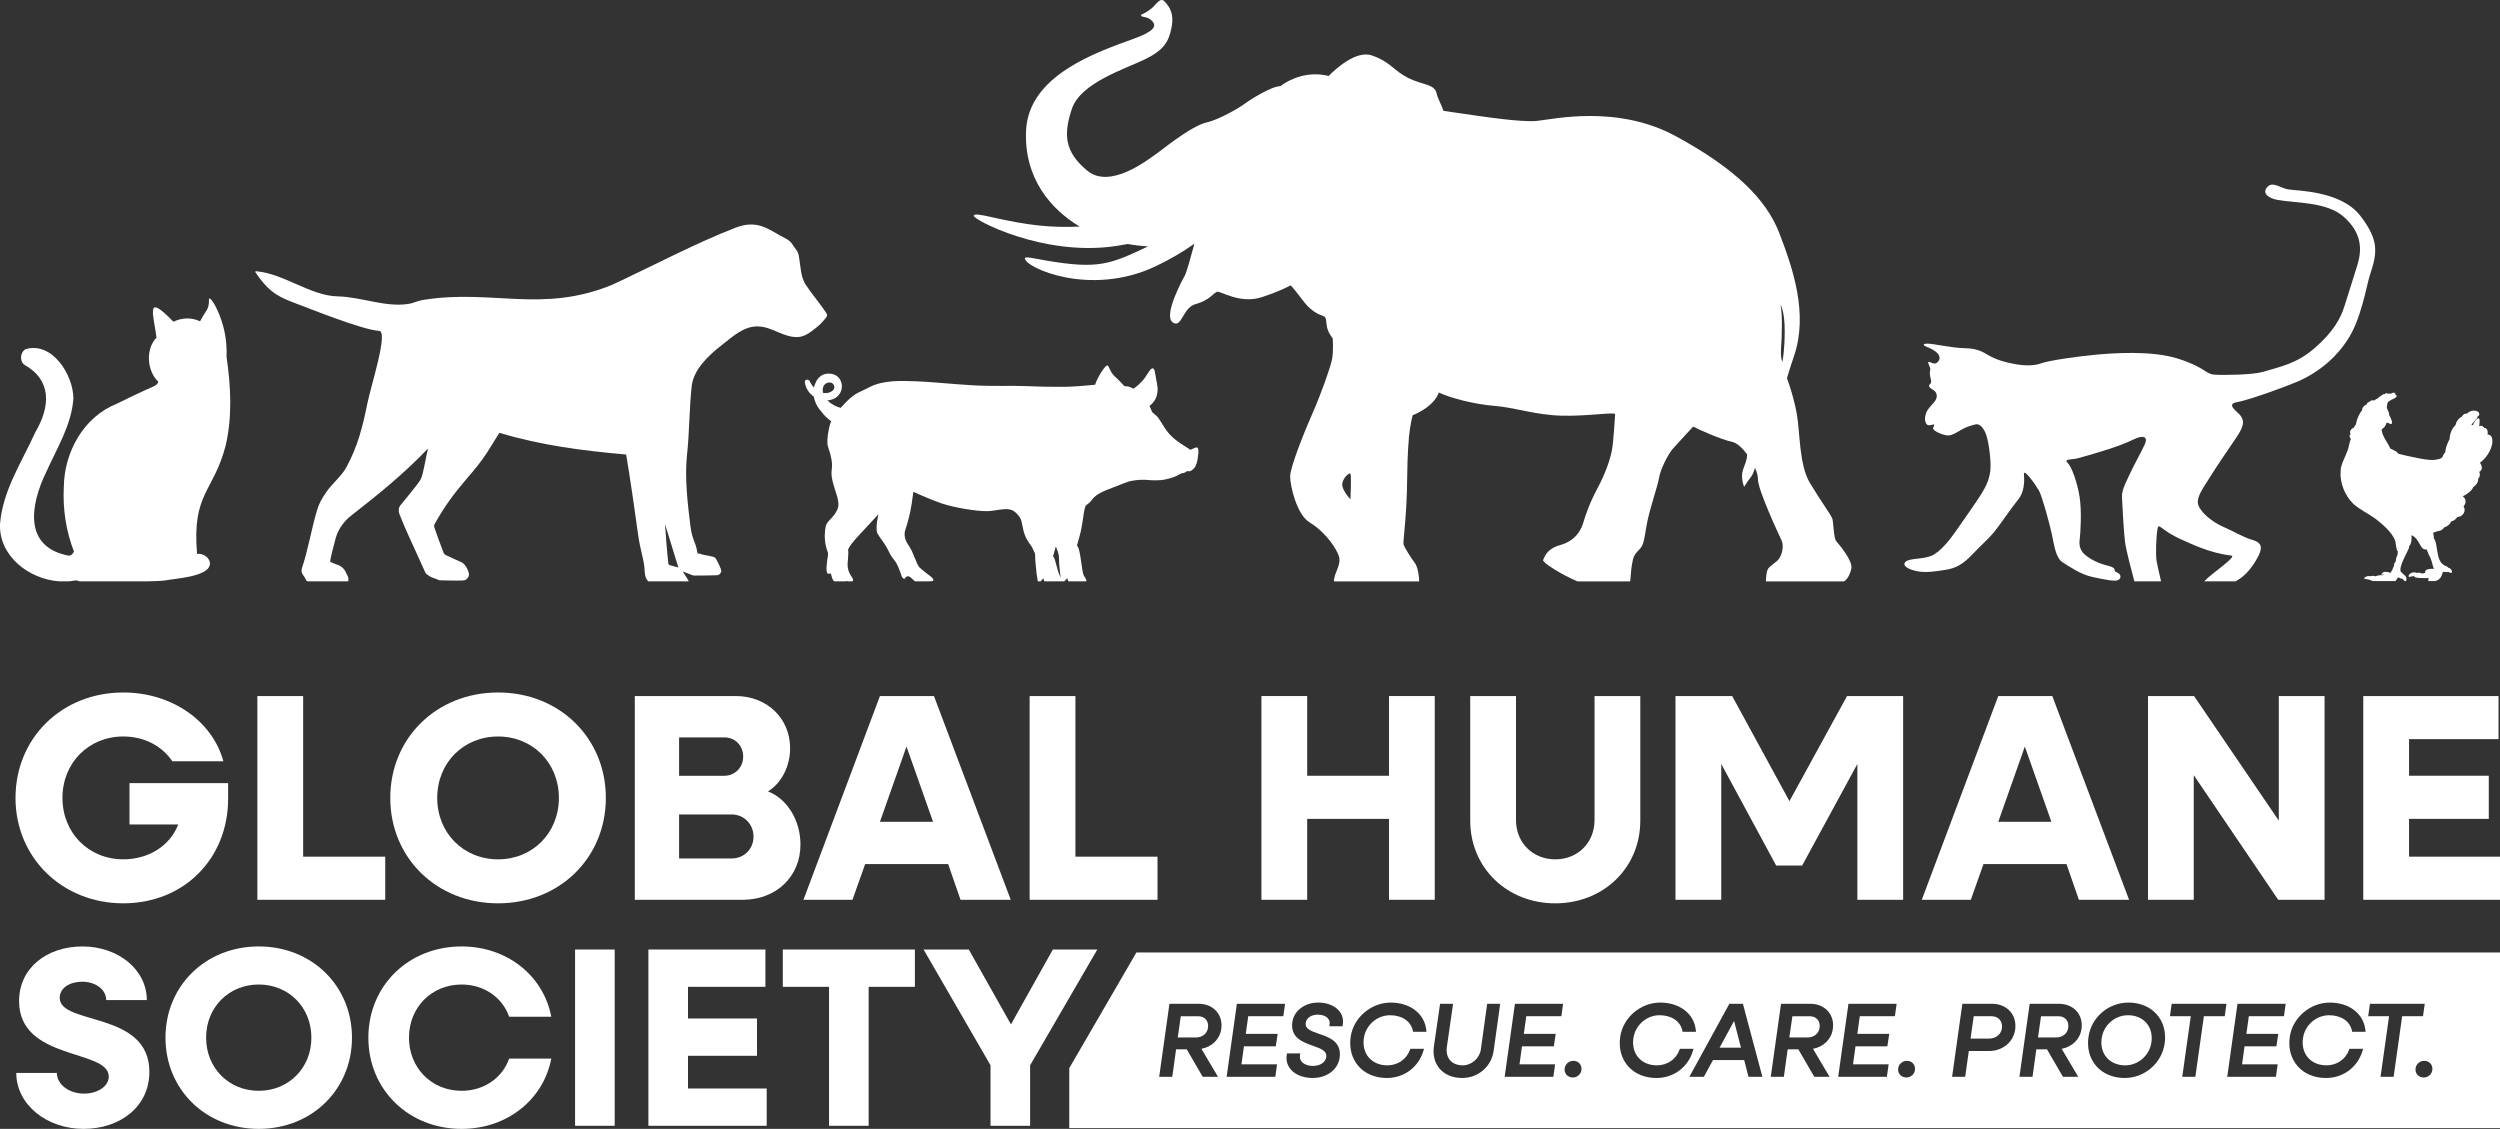 <?xml version="1.0" encoding="UTF-8"?>
<svg id="Layer_2" data-name="Layer 2" xmlns="http://www.w3.org/2000/svg" viewBox="0 0 2814.59 1270.92">
  <rect x="0" y="0" width="2814.59" height="1270.92" fill="#333333" stroke="none"/>
  <defs>
    <style>
      .cls-1 {
        fill: #fff;
      }
    </style>
  </defs>
  <g id="Layer_2-2" data-name="Layer 2">
    <g>
      <path class="cls-1" d="M18.32,1207.92h45.73c0,12.94,13.52,23.3,30.49,23.3,15.24,0,27.9-8.05,27.9-19.27,0-31.06-100.96-17.55-100.96-84.85,0-37.39,31.35-61.55,71.33-61.55s72.49,25.88,72.49,60.4h-45.73c0-11.79-11.79-20.7-27.04-20.7-13.8,0-25.31,6.9-25.31,18.12,0,31.35,100.96,14.38,100.96,83.4,0,38.83-32.51,64.15-74.21,64.15s-75.65-27.62-75.65-63h0Z"/>
      <path class="cls-1" d="M186.31,1168.23c0-58.4,45.16-102.69,104.98-102.69s104.98,44.29,104.98,102.69-45.15,102.69-104.98,102.69-104.98-44.31-104.98-102.69ZM350.56,1168.23c0-34.23-25.6-59.83-59.26-59.83s-59.25,25.6-59.25,59.83,25.6,59.83,59.25,59.83,59.26-25.61,59.26-59.83Z"/>
      <path class="cls-1" d="M414.72,1168.23c0-58.4,45.16-102.69,104.98-102.69,51.2,0,92.04,32.79,100.96,79.1h-47.46c-7.48-21.58-28.19-36.24-53.5-36.24-33.65,0-59.25,25.6-59.25,59.83s25.6,59.83,59.25,59.83c25.31,0,46.02-14.68,53.5-36.24h47.46c-8.92,46.3-49.76,79.1-100.96,79.1-59.82,0-104.98-44.31-104.98-102.69Z"/>
      <path class="cls-1" d="M647.44,1069h44.59v198.46h-44.59v-198.46Z"/>
      <path class="cls-1" d="M729.99,1069h131.74v42h-87.15v35.65h77.66v42h-77.66v36.82h88.59v42h-133.18v-198.46h0Z"/>
      <path class="cls-1" d="M933.36,1111h-52.06v-42h148.71v42h-52.06v156.46h-44.59v-156.46Z"/>
      <path class="cls-1" d="M1115.16,1199.3l-75.36-130.29h50.91l47.46,84.27,47.17-84.27h50.05l-75.64,130.29v68.17h-44.59v-68.17h0Z"/>
    </g>
    <g>
      <g>
        <path class="cls-1" d="M17.46,898.32c0-67.49,52.2-118.69,121.35-118.69,54.86,0,100.4,32.25,112.7,77.46h-57.52c-11.3-16.95-31.25-27.93-55.19-27.93-38.9,0-68.49,29.59-68.49,69.15s29.59,69.15,68.49,69.15c28.92,0,52.86-15.63,61.84-39.23h-54.86v-46.55h111.04v17.62c0,67.16-49.53,117.69-118.02,117.69s-121.35-51.2-121.35-118.68h.01Z"/>
        <path class="cls-1" d="M289.76,783.62h51.53v180.86h92.42v48.54h-143.96v-229.39h.01Z"/>
        <path class="cls-1" d="M439.39,898.32c0-67.49,52.2-118.69,121.35-118.69s121.35,51.2,121.35,118.69-52.2,118.68-121.35,118.68-121.35-51.2-121.35-118.68h0ZM629.22,898.32c0-39.57-29.59-69.15-68.49-69.15s-68.49,29.59-68.49,69.15,29.59,69.15,68.49,69.15,68.49-29.59,68.49-69.15Z"/>
        <path class="cls-1" d="M714.68,783.62h113.7c34.58,0,61.17,24.6,61.17,58.84,0,20.95-10.3,39.57-24.93,48.54,21.61,8.32,36.57,32.58,36.57,59.84,0,36.24-27.59,62.17-64.83,62.17h-121.68v-229.39ZM764.55,830.17v43.22h50.87c11.97,0,21.28-9.31,21.28-21.61s-8.98-21.61-21.28-21.61h-50.87ZM764.55,916.94v49.54h59.18c13.96,0,24.6-10.64,24.6-24.6s-10.64-24.94-24.6-24.94h-59.18Z"/>
        <path class="cls-1" d="M990.65,783.62h60.84l86.44,229.39h-56.52l-13.96-40.23h-93.42l-14.29,40.23h-55.19l86.11-229.39h0ZM1050.49,925.25l-29.92-84.77-29.92,84.77h59.84Z"/>
        <path class="cls-1" d="M1159.22,783.62h51.53v180.86h92.42v48.54h-143.96v-229.39h0Z"/>
      </g>
      <path class="cls-1" d="M1420.16,783.63h51.53v89.75h92.09v-89.75h51.52v229.38h-51.52v-91.09h-92.09v91.09h-51.53v-229.38h0Z"/>
      <path class="cls-1" d="M1655.23,923.91v-140.28h51.53v139.62c0,25.27,18.61,44.23,44.21,44.23s44.22-18.95,44.22-44.23v-139.62h51.52v140.28c0,53.2-41.56,93.1-95.74,93.1s-95.74-39.9-95.74-93.1h0Z"/>
      <path class="cls-1" d="M1886.31,783.63h63.83l64.49,118.34,64.83-118.34h63.16v229.38h-51.52v-152.93l-62.17,114.38h-29.25l-61.83-114.38v152.93h-51.53v-229.38h0Z"/>
      <path class="cls-1" d="M2249.71,783.63h60.84l86.44,229.38h-56.52l-13.96-40.23h-93.42l-14.29,40.23h-55.18l86.1-229.38h-.01ZM2309.55,925.25l-29.92-84.77-29.92,84.77h59.84,0Z"/>
      <path class="cls-1" d="M2418.29,783.63h51.86l95.41,140.28v-140.28h51.52v229.38h-52.19l-95.08-140.3v140.3h-51.53v-229.38h.01Z"/>
      <path class="cls-1" d="M2660.67,783.63h152.26v48.54h-100.73v41.21h89.76v48.54h-89.76v42.55h102.39v48.54h-153.93v-229.38h.01Z"/>
    </g>
    <g>
      <path class="cls-1" d="M2242.22,1144.11h-20.14l-3.57,25.15h20.77c7.71,0,13.56-4.66,14.57-11.59.52-3.8-.39-7.28-2.57-9.77-2.13-2.45-5.35-3.79-9.06-3.79Z"/>
      <path class="cls-1" d="M2037.5,1144.12h-19.57l-3.44,23.9h20.42,0c7.28.01,12.77-4.42,13.66-11,.52-3.63-.32-6.92-2.37-9.28-2.03-2.34-5.12-3.62-8.7-3.62Z"/>
      <polygon class="cls-1" points="1935.98 1179.53 1960.05 1179.53 1960.05 1179.53 1952.29 1149.39 1935.98 1179.53"/>
      <path class="cls-1" d="M2416.5,1151.7c-4.87-5.62-12.24-8.71-20.78-8.71-14.75,0-27.47,11.14-29.58,25.91-1.22,8.44.79,16.18,5.65,21.79,4.87,5.62,12.25,8.71,20.78,8.71,14.76,0,27.47-11.15,29.58-25.92h-.01c1.22-8.43-.78-16.17-5.64-21.78Z"/>
      <path class="cls-1" d="M2317.44,1144.12h-19.57l-3.44,23.9h20.42c7.28,0,12.77-4.43,13.66-11.01h0c.52-3.62-.32-6.91-2.37-9.27-2.03-2.34-5.12-3.62-8.7-3.62Z"/>
      <path class="cls-1" d="M1279.41,1072.34l-75.59,130.21v67.48h1610.77v-197.69h-1535.18ZM1374.92,1158.52c-1.6,11.45-10.39,20.07-22.32,22.27l18.66,31.49h-17.22l-17.95-30.92h-12l-4.29,30.92h-14.74l11.55-82.19h32.81,0c8.29.01,15.45,3.01,20.18,8.48,4.53,5.24,6.43,12.33,5.32,19.95ZM1444.82,1144.11h-39.51l-2.79,19.84h35.93l-2.13,14.02h-35.86l-2.79,20.29h40.07l-1.95,14.03h-54.82l11.55-82.2h54.25l-1.95,14.02ZM1511.72,1153.61l-.3,1.8h-14.8l.33-2.45c.32-2.4-.33-4.62-1.89-6.41-2.35-2.7-6.56-4.24-11.55-4.24-6.08,0-12.65,3.11-13.44,9.07-1.05,6.74,4.96,9.14,14.85,12.51,11.49,3.91,25.78,8.77,23.3,26.88-1.86,13.46-14.34,22.86-30.36,22.86-10.43,0-19.41-3.49-24.64-9.59-3.93-4.57-5.51-10.2-4.58-16.26l.28-1.83h14.99l-.39,2.49c-.39,2.53.29,4.89,1.95,6.83,2.62,3.05,7.3,4.8,12.85,4.8,7.76,0,13.98-4.11,14.79-9.77,1.02-6.9-5.1-9.43-15.16-13-11.37-4.02-25.52-9.04-22.99-26.73,1.86-12.66,14.06-21.84,29.01-21.84h0c9.99,0,18.58,3.37,23.55,9.25,3.73,4.4,5.18,9.81,4.2,15.63ZM1541.12,1190.68c4.87,5.62,12.25,8.71,20.78,8.71,11.66,0,21.39-6.6,25.41-17.23l.53-1.39h15.37l-.87,2.8c-5.68,18.27-21.77,30.07-41,30.07-13.1,0-24.47-4.78-32-13.45-7.4-8.52-10.5-20.12-8.73-32.68,3.06-22.11,23.27-38.78,45.03-38.78s37.86,12.24,40.07,30.46l.29,2.42h-15.11l-.38-1.69c-2.31-10.29-12.29-16.94-25.44-16.94h-.01c-14.77,0-27.49,11.14-29.58,25.91-1.22,8.44.78,16.18,5.64,21.79ZM1681.62,1182.88c-2.38,17.82-17.33,30.76-35.55,30.76-10.44,0-19.38-3.67-25.16-10.32-5.71-6.58-7.97-15.41-6.54-25.55l6.93-47.67h14.63l-7.01,48.62c-.84,6.11.43,11.31,3.66,15.01,3.23,3.71,8.17,5.67,14.28,5.67,9.84,0,18.96-7.98,20.33-17.79h-.01l7.15-51.52h14.63l-7.34,52.79ZM1757.84,1144.11h-39.5l-2.78,19.84h35.92l-2.12,14.02h-35.87l-2.79,20.29h40.07l-1.96,14.03h-54.8l11.55-82.2h54.24l-1.96,14.02ZM1780.42,1204.75c-.59,4.67-4.8,8.32-9.59,8.32-2.95,0-5.53-1.1-7.27-3.11-1.69-1.95-2.39-4.57-1.98-7.37v-.02c.73-4.71,4.9-8.26,9.69-8.26h.01c2.84,0,5.34,1.05,7.03,2.96,1.71,1.94,2.46,4.59,2.11,7.48ZM1864.8,1213.64c-13.11,0-24.48-4.78-32.01-13.45-7.4-8.52-10.5-20.13-8.73-32.69,3.06-22.1,23.26-38.77,45.02-38.77s37.86,12.24,40.07,30.46l.29,2.42h-15.11l-.38-1.69c-2.31-10.29-12.29-16.94-25.44-16.94-14.77,0-27.49,11.14-29.58,25.91-1.22,8.44.78,16.17,5.64,21.79,4.87,5.62,12.25,8.71,20.78,8.71,11.66,0,21.39-6.6,25.41-17.23l.53-1.39h15.38s-.87,2.8-.87,2.8c-5.68,18.27-21.77,30.07-41,30.07ZM1968.5,1212.28l-4.85-18.85h-35.08l-10.28,18.85h-16.32l45.02-82.19h0s15.24,0,15.24,0l21.92,82.19h-15.66ZM2063.46,1158.52c-1.6,11.45-10.39,20.07-22.32,22.27l18.66,31.49h-17.22l-17.95-30.92h-12l-4.29,30.92h-14.74l11.55-82.19h32.81,0c8.29.01,15.45,3.01,20.18,8.48,4.53,5.24,6.43,12.33,5.32,19.95ZM2133.35,1144.11h-39.51l-2.78,19.84h35.92l-2.12,14.02h-35.86l-2.8,20.29h40.08l-1.96,14.03h-54.81l11.55-82.2h54.25l-1.96,14.02ZM2155.92,1204.75c-.59,4.67-4.8,8.32-9.59,8.32-2.95,0-5.53-1.1-7.27-3.11-1.69-1.95-2.39-4.57-1.98-7.37v-.02c.73-4.71,4.9-8.26,9.69-8.26h.01c2.84,0,5.34,1.05,7.03,2.96,1.71,1.94,2.46,4.59,2.11,7.48ZM2268.73,1159.29c-2.11,14.13-14.22,23.98-29.45,23.98h-22.73l-4.07,29.01h-14.74l11.55-82.19h33.38c8.4,0,15.69,3.06,20.52,8.62,4.68,5.4,6.65,12.7,5.54,20.58ZM2343.41,1158.52c-1.6,11.45-10.39,20.07-22.32,22.27l18.66,31.49h-17.22l-17.95-30.92h-12l-4.29,30.92h-14.74l11.55-82.19h32.81c8.29.01,15.45,3.01,20.18,8.48,4.53,5.24,6.43,12.33,5.32,19.95ZM2437.03,1174.89c-3.19,22.09-22.55,38.75-45.03,38.75-13.1,0-24.47-4.78-32-13.45-7.4-8.52-10.5-20.13-8.73-32.69,3.07-22.1,22.42-38.77,45.02-38.77h0c13.13,0,24.54,4.83,32.1,13.57,7.39,8.54,10.46,20.11,8.64,32.59ZM2504.69,1144.11h-23.48l-9.6,68.18h-14.74l9.59-68.18h-23.47l1.96-14.02h61.69l-1.95,14.02ZM2571.34,1144.11h-39.51l-2.78,19.84h35.92l-2.12,14.02h-35.86l-2.8,20.29h40.08l-1.95,14.03h-54.82l11.55-82.2h54.25l-1.96,14.02ZM2592.77,1168.89c-1.22,8.44.78,16.17,5.64,21.79,4.87,5.62,12.25,8.71,20.78,8.71,11.66,0,21.4-6.6,25.41-17.23l.53-1.39h15.37l-.87,2.8c-5.67,18.27-21.77,30.07-41,30.07-13.1,0-24.47-4.78-32-13.45-7.4-8.52-10.5-20.13-8.73-32.69,3.06-22.1,23.26-38.77,45.02-38.77s37.86,12.24,40.07,30.46l.29,2.42h-15.11l-.38-1.69c-2.31-10.29-12.29-16.94-25.44-16.94h0c-14.77,0-27.49,11.14-29.58,25.91ZM2694.84,1212.29h-14.75l9.6-68.18h-23.48l1.96-14.02h61.7l-1.96,14.02h-23.48l-9.59,68.18ZM2738.4,1204.76c-.59,4.67-4.8,8.32-9.59,8.32-2.95,0-5.53-1.1-7.27-3.11-1.69-1.95-2.39-4.57-1.98-7.37v-.03c.73-4.71,4.9-8.26,9.69-8.26,2.84,0,5.34,1.05,7.03,2.96h.01c1.71,1.95,2.46,4.6,2.11,7.49Z"/>
      <path class="cls-1" d="M1348.96,1144.12h-19.57l-3.44,23.9h20.42,0c7.28.01,12.77-4.42,13.66-11,.52-3.63-.32-6.92-2.37-9.28-2.03-2.34-5.12-3.62-8.7-3.62Z"/>
    </g>
    <g>
      <path class="cls-1" d="M1592.82,633.7c-4.09-5.32-11.87-17.6-12.68-20.87-.82-3.28,3.78-32.23,4.09-73.66.04-5.21.31-28.86,2.05-47.46,1.26-13.5,4.09-24.15,4.09-24.15,26.19-11.04,29.46-25.68,29.46-25.68,12.69,6.14,40.52,13.41,62.62,15.05,22.09,1.64,45.83,10.23,75.29,11.05,29.46.81,60.97-4.5,60.65-1.64-.32,2.87-1.73,31.1-3.77,41.34-2.05,10.23-7.37,25.78-16.37,42.56s-13.09,29.46-15.96,38.87c-2.87,9.41-9.82,20.05-25.78,24.55-15.96,4.5-17.6,13.91-19.23,16.78-1.48,2.6,21.78,17.14,38.69,24.08h59.31c.83-5.7.93-13.1,1.86-17.94,1.64-8.59,1.63-11.05,7.77-17.18,6.14-6.14,5.73-10.64,9-28.65,3.27-18,12.28-42.96,13.91-52.79,1.64-9.82,10.02-26.39,15.34-32.53,5.32-6.14,23.12-25.17,23.12-25.17,4.1,2.45,31.51,14.73,43.79,17.18,5.31,1.07,11.54,6.88,16.87,14.06.1,6.13-2.38,10.94-4.58,17.3-3.07,8.9,1.21,19.29,1.21,19.29,0,0,3.99-6.45,7.67-11.05,1.95-2.44,3.56-6.69,4.59-10.38,2.15,4.84,3.41,9.33,3.29,12.52-.41,11.47,23.33,62.21,26.6,69.16,3.27,6.96,0,17.18-3.28,21.28-3.27,4.09-10.23,7.37-12.27,11.46-1.78,3.57-2.01,11.45-2.04,13.44h87.9c3.08-1.64,6.36-6.3,8.26-14.26,2.05-8.6-13.5-27.01-16.78-30.7-3.27-3.68-3.27-21.27-4.5-25.37-1.23-4.09-13.09-20.05-25.37-40.51-12.27-20.46-11.04-57.29-14.73-77.75-3.68-20.46-11.05-40.1-11.05-40.1,0,0,2.69-9.81,7.78-24.55,16.69-48.32-1.63-100.26-16.37-138.72-14.73-38.46-50.33-73.25-116.62-109.26-66.3-36.01-138.73-18.83-156.32-17.19-17.6,1.64-56.06-4.09-92.08-9.4-4.36-.65-8.75-1.3-13.13-1.96-2.61-7.91-6.3-13.24-7.81-19.8-2.45-10.64-15.55-9-31.92-17.19-16.37-8.18-19.64-18-40.92-25.36-17.87-6.19-41.49,15.88-48.62,23.13-4.6-1.15-9.62-1.85-15.17-1.85-22.99,0-39.13,13.31-39.13,13.31-10.08,0-34.28,15.33-40.74,20.17-6.45,4.84-28.76,17.56-41.94,20.57-18.94,4.33-52.43,32.67-59.29,37.11-6.86,4.44-49.61,38.72-75.42,17.35-25.81-21.39-27.03-40.74-17.35-69.78,9.68-29.04,59.69-44.77,81.47-55.26,21.78-10.49,27.43-19.76,30.66-35.9,3.22-16.13-2.42-23.79-7.66-29.44-5.25-5.64-9.28,3.23-15.33,8.07-6.05,4.84-11.3,6.66-11.3,6.66-.2,4.23,5.89.28,12.51,7.19,6.05,6.32.26,12.24-20.57,19.83-41.54,15.13-118.58,40.94-121.4,103.46-2.45,54.2,28.44,88.98,60.36,108.06-32.64,1.5-57.89-1.28-99.01-10.59-13.07-2.97-19.85-4.07-20.26-1.57-.7,4.25,77.68,45.91,158.61,34.25,5.12-.74,10-1.57,14.71-2.46,7.92,1.42,15.69,2.3,22.94,2.66-42.81,20.39-56.28,25.92-114.68,15.96-13.21-2.25-24.1-5.03-24.03-2.49.27,10.44,73.62,43.94,147.47,8.84,16.7-7.94,31.07-16.59,43.4-25.29-3.79,14.23-8.89,32.61-10.82,35.99-3.23,5.65-24.2,44.77-13.72,52.43,10.49,7.66,10.89-16.53,26.22-20.57,15.33-4.04,19.77-12.51,23.8-13.72,4.03-1.21,25.81,14.12,50.42,6.05,17.36-5.69,27.67-10.77,32.25-13.28,2.37,1.55,8.61,10.1,15.6,19.04,7.36,9.41,15.55,13.5,20.46,15.13,4.91,1.64,3.68,4.5,4.91,11.88,1.23,7.36,6.55,13.49,6.55,13.49,0,0,1.23,14.33-.81,24.14-2.04,9.82-12.69,39.7-22.51,61.8-7.51,16.9-24.55,58.92-24.55,69.56s7.37,42.97,21.83,51.76c19.5,11.85,30.72,30.9,33,37.86,3.36,10.28-6.16,20.15-5.4,28.58h95.77c.25-5.26-1.58-16.55-4.85-20.8l-.03-.03ZM2009.29,372.51c0,22.72-2.59,34.99-2.59,34.99,0,0-2.39-3.99-1.48-16.27.92-12.27,1.71-37.74-.64-48.18,0,0,4.71,6.75,4.71,29.46ZM1520.39,562.09s-6.96-6.96-9-14.32c-2.04-7.37,7.77-16.78,9-14.33,1.23,2.46,0,28.65,0,28.65Z"/>
      <path class="cls-1" d="M2428.06,632.06c-1.3-7.28-.66-26.49.81-35.77,1.47-9.28,2.52.32,27.34,11.21,8.36,3.66,31.49,15.36,55.85,17.96,7.22.77-21.82,19.85-29.57,28.15-.29.31-.53.6-.8.9h35.29c1.93-1.17,3.82-2.35,5.54-3.56,9.36-6.59,16.69-17.93,20.73-26.42,4.03-8.49,2.61-13.9-7.48-16.71-10.09-2.8-20.76-9.54-31.96-14.32-12.86-5.49-26.34-16.52-28.94-25.19-2.61-8.67,5.68-18.91,14.04-32.46,8.37-13.56,19.43-29.29,28.69-43.02,9.25-13.73,8.99-18.82,5.15-24.51-3.18-4.71-17.9-13.29-3.96-15.64,13.95-2.35,62.52-20.2,73-25.39,32.76-16.23,46.58-38.08,50.47-43.7,15.95-22.98,22.08-62.29,25.72-73.43,8.15-24.94,11.29-38.7-10.68-67.25-21.97-28.54-72.37-28.02-81.45-29.72-9.08-1.7-17.3-9.49-23.41-2.46-6.11,7.02,1.83,12.45,11.3,14.25,20.46,3.89,56.1,1.79,75.63,19.68,19.53,17.89,20.05,35.8,14.74,53.43-5.32,17.63-9.92,31.19-14.49,46.12-4.57,14.93-13.31,29.94-33.58,47.56s-37.63,20.69-58.48,26.94c-10.96,3.29-44.47,3.83-54.65,3.07-10.18-.75-10.17-8.23-40.69-17.96-30.52-9.74-75.57-6.07-93.48-4.4-17.91,1.66-52.01,6.3-60.84,9.66-8.83,3.36-21.99,2.93-37.93-1-8.81-2.17-13.3-3.97-19.36-7.05-6.07-3.07-11.95-8.82-28.5-9.03-14.62-.19-35.91-5.28-42.32-5.13-6.41.16-4.53,2.34,1.75,4.64,3.26,1.19,10.22,5.06,11.61,9.04,1.38,3.99-.36,6.27-3.13,8.27-2.77,2-9.11-3.09-9.17-.89-.06,2.2,2.96,6.36,2.3,8.67-1.92,6.67,2.84,12.7.18,15.28-2.66,2.58-1.89,4.01,2.8,6.87,4.38,2.67,5.52,6.78,3.2,11.41-1.4,2.79-7.93,9.08-9.61,12.14-1.68,3.06-3.13,8.27-2.25,11.84s2.59,4.87,4.92,4.69c2.34-.18,6.47-2.35,5.03.57s-1.65,3.69,1.3,5.76c2.96,2.07,9.82,5.02,14.57,5.09,4.75.08,11.18-4.37,15.87-7.01,4.68-2.64,10.8-4.47,15.24-5.52s9.15,4.5,11.59,11.33c3.24,9.06,5.83,30.45,4.83,40.51s-5.1,18.35-10.04,26.41-23.48,34.35-29.49,43.02c-6,8.66-17.08,22.66-26.75,26.71-9.66,4.05-24.12,2.73-28.73,6.39-4.61,3.66,0,8.08,10.96,10.68s22.78.49,34.06-1.31c11.28-1.8,19.28-6.32,29.43-16.98,10.15-10.65,18.43-17.79,24.5-25.09,6.08-7.3,20.61-28.87,27.33-36.88,6.72-8.02,7.35-19.97,6.52-28.29s13.34,11.8,16.96,18.2c3.61,6.4,12.04,37.49,14.56,49.43,2.52,11.93,4.35,26.37,11.99,31.19,7.64,4.82,20.43,13.77,33.59,16.53,13.16,2.76,27.04,6.17,30.29,2.58,3.24-3.59.07-6.72-3.57-8.18-3.64-1.46,1.69-4.47-9.27-7.07-10.96-2.6-19.56-7.24-25.42-12.01-5.86-4.77-7.27-11.01-6.37-17.5.91-6.49,2.51-31.65-.1-48.1-2.61-16.45-8.98-33.95-13.59-38.38-4.61-4.43,5.34-3.2,12.13-5.09,23.38-6.53,46.96-13.52,62.07-20.99,9.39-4.65,16.9-4.45,13,4.96-2.2,5.31-13.49,25.99-16.45,32.64-2.96,6.66-9.8,18.32-9.45,27s2.11,40.19,3.51,51.1c1.09,8.53,7.2,31.76,10.46,43.96h30.06c-2.13-9.12-4.28-18.51-4.98-22.44h.03Z"/>
      <path class="cls-1" d="M392.29,651.08c.04-.27-.04-.67-.18-.94-2.89-5.64-3.23-9.35-9.46-13.17-1.99-1.22-8.69-2.77-11.05-4.91,1.4-7.77,4.42-18.91,6.26-25.87,2.75-10.44,9.86-19.73,16.82-25.16,31.53-24.6,60.01-47.6,87.15-76.04-2.21,9.42-3.79,19.51-6.12,28.65-1.08,4.22-2.18,6.61-4.68,9.98-6.18,8.31-13.65,17.12-20.02,25-2.69,3.33-2.41,7.17-1.24,10.3,5.2,13.87,16.47,37.6,21.05,47.94,4.57,10.34,4.49,10.07,7.38,16.33,2,4.33,1.97,2.8,4.28,4.69,3.65,2.99,7.11,2.93,10.86,4.91,1.1.58,1.65.53,2.83.55,8.01.14,16.58.46,24.47.2,3.1-.1,4.55-.93,6.19-3.29,1.64-2.35,1.33-4.2.4-6.98-.61-1.82-1.51-3.86-2.85-5.73-1.34-1.87-2.49-3.38-5-4.59-5.4-2.62-11.84-5.2-17.36-7.99-1.41-.71-2.09-1.35-2.67-2.87-3.39-8.85-6.93-18.22-9.95-27.1-.7-2.06-1.07-3.19-.11-4.92,10.51-18.98,21.49-34.06,36.07-51.02,7.38-8.59,16.15-18.81,23.1-29.69,3.76-5.88,9.73-15.56,13.75-22.1,46.93,14.21,93.91,20.12,142.74,24.48,4.2,24.56,10.5,68.21,13.24,88.73,2.75,20.51,7.21,29.8,7.62,42.89.18,5.71,1.83,8.99,4,11.13h45.62c-.07-.14-.12-.27-.2-.42-1.8-3.57-4.54-7.2-6.59-10.74,3.55,1.38,7.21,2.92,10.75,4.23.84.31,1.33.42,2.17.42,8.29-.06,16.92,0,25.1-.32,2.26-.09,3.25-.7,4.45-2.36,1.2-1.65,1.17-2.91.38-4.85-1.43-3.53-3.13-7.42-5.1-10.76-1.04-1.77-1.89-2.34-3.97-2.95-4.93-1.45-10.25-1.57-15.29-3.54-1.31-.51-1.53,1.56-1.99-1.14-2.36-13.87-5.81-12.98-7.97-30.82-2.66-21.96-6.69-53.06-3.61-80.33,2.59-22.92,2.4-51.24,5.2-76.32,2.04-18.29,18.52-34.19,33.22-45.56,12.68-9.81,25.46-22.52,42.61-21.49,15.54.93,27.95,12.67,43.79,11.92,8.54-.41,15.48-6.61,21.62-11.43,3.72-2.92,6.51-6.29,9.03-9.19s2.77-4.23.91-7c-7.23-10.78-15.87-20.74-22.98-31.49-1.9-2.87-2.6-5.54-3.8-8.64-.14-.35-.17-.92-.26-1.26-1.32-5.01-1.61-9.91-2.49-15.01-.89-5.11-.61-10.06-4.19-14.45s-4.96-9.01-10.94-12.04c-19.94-10.11-31.46-22.5-57.32-12.53-44.12,17.03-94.07,43.44-138.7,64.22-78.98,32.36-135.02,4.71-212.2,16.93-8.73,1.38-9.51,3.45-17.83,4.68-25.81,3.84-52.57-8-79.3-8.58-30.1-.65-60.56-25.52-90.64-28.15-.44-.04-1.28-.52-1.58-.09s-.2,1.16.07,1.54c12.83,18.12,20.35,25.4,42.89,33.74,15.65,5.79,76.61,30.6,96.18,31.82,10.68.67-9.17,61.35-13.33,82.03-5.22,25.99-10.88,48.15-23.45,71.35-5.6,10.34-16.58,18.88-23.06,28.57-4.66,6.97-7.63,11.82-10.08,19.96-6.22,20.73-10.22,45.19-17.03,65.3-1.99,5.89,3.35,9.5,3.91,11.69.32,1.23,1.09,2.24,2.06,3.1h46.2c.16-1.06.07-2.2.25-3.42l-.03-.03ZM763.76,638.94c-3.17-.78-6.64-1.7-9.66-2.64-1.14-.36-1.56-1.13-1.66-2.01-1.65-14.81-2.72-29.47-3.77-44.27,5.05,16.3,10.11,32.6,15.1,48.92h-.01Z"/>
      <path class="cls-1" d="M84.74,653.46c2.08-.03,3.52.39,4.68,1.05h76.14c6.74-.27,13.5-.18,20.2-1.01,11.43-2.31,53.26-4.25,50.49-20.59-1.47-6.21-8.18-10.16-14.39-9.25-5.87-68.63,18.31-69.13,32.14-121.73,7.69-32.91,5.9-67.02,1.06-100.2.34-7.79.09-20.01-3.72-34.25-4.74-17.71-13.29-32.13-15.59-31.38-1.36.44.79,5.74-2.6,12.38-1.03,2.01-1.83,2.72-4.5,7.19-1.53,2.56-2.68,4.71-3.41,6.11-9.35-4.62-20.69-4.23-29.95.46-31.94-32.81-22.77-10.02-19.07,17.81-12.58,12.85-10.86,37.64,2.03,49.73-.77,3.31-4.18,4.74-6.97,5.99-13.56,5.91-26.87,12.4-40.15,18.93-36.99,14.78-58.66,54.21-59.26,93.02-1.37,24.79,2.36,49.98,11.38,73.14-.97,2.46-2.98,4.64-5.79,4.74-51.79-9.64-43.14-57.9-25.26-94.53,11.92-26.44,28.58-53.14,30.43-82.6-.23-26.6-23.96-64.41-54.09-55.28-5.63,3.46-6.46,12.35-1.89,17,32.38,17.85,29.87,47.92,13.1,76.49C24.68,519.87,3.35,551.86.1,588.99c-2.23,36.42,32.26,63.19,66.68,65.51h10.66c2.46-.21,4.9-.55,7.3-1.05h0Z"/>
      <path class="cls-1" d="M2674.17,583.85c7.04,5.3,18.62,15.15,22.05,24.11,1.13,2.27,1.3,9.63,2.84,12.33.19.18.4.36.48.38.23,0-.1,2.09-.21,2.24-.19,1.1.45.77-.45,2.39-1.02,2.14-1.78,5.17-1.51,5.98.1.29.05.39-.61,1.26-1.69,2.03-1.17,2.87-1.6,4.77-.12.9-1.55,2.23-1.3,2.9.03.43-.05.59-.75,1.68-.64.85-1.39,2.66-1.96,3.09-1.86-1-5.96-1.58-7.39-.91-1.36.51-2.85,2.08-2.6,2.74-.16.25,2.89.14,3.46.17-1.03.35-1.72.72-2.86.58-2.26-.05-5.2.2-7.17,1.31-1.26-.53-4.05-.79-5.3-.3-.58.22-.71.24-1.13.13-2.04-.46-4.61.14-6.1,1.68-.57.55-.7.88-.43,1.11.15.12,3.02.7,5.32,1.07,1.78.36,2.77,1.11,4.2,1.66h25.77c.36-.44.7-.91,1-1.46,2.96-5.26,3.13-.89,7.02-1.13.7.69,1.54,1.76,2.26,2.59h1.58c.95-1.66.52-4.89-.99-6.11-1.62-1.21-3.57-3-4.9-4.6-2.61-4.83,7.21-21.62,9.04-26.12.44-.96-.1-2.08.73-2.8,2.25-2.83,2.58-7.16,2.31-10.9-.04-1.26-.36-1.35.8-.78,3.43,1.77,5.49,4.19,8.87,10.42,1.83,3.35,3.66,6.04,6.97,4.97.93,1.55,1.61,2.85,2.39,5.12.72,2,.81,2.19,1.28,2.72.85.96,2.95,7.17,3.79,11.23.13,1.99,1.38,1.64,1.2,2.93-3.55.22-10.65-.45-10.03,4.81-.89.06-2.01.08-2.47.7-2.05-.61-4.85-1.48-6.67-.91-.36.2-.39.2-.76.02-3.24-2.02-9.87,1.47-8.45,4.44.57.74,5.46-1.57,6.23-.37-.44,1.98,11.14,2,16.31,1.8-.67,1.02-.69,2.32-.37,3.42h3.8c.05-.09.1-.15.13-.17.62.13,1.25.16,1.89.17h.61c2.22-.12,4.44-.98,6.06-2.72,1.8-1.26,2.91-5.29,3.75-7.37.74-.87,2.3-.06,3.52-.06,1.41.16,1.31.07,2.17-.31.96.41,3.4,1.59,3.74,1.16.96-.32,1.08-1.36.34-2.86-.74-1.5-2.29-2.74-3.64-2.92-.48-.06-.52-.09-.52-.37,0-.38-.45-.77-1.15-1.02-2.43-.87-3.35-1.39-5.29-3.01-5.02-5.06-5.19-13.95-6.65-21.09-.36-2.86-1.4-5.92-2.38-7q-.37-.41-.37-1.48c0-1.07-.34-3.49-.68-4.91-.09-.58-.29-.74.24-.73,1.37.07,3.75-1.51,5.31-1.61,2.69-.31,5.01-1.57,6.23-3.39.48-.72.52-.75,1.26-.98,3.03-1.03,5.91-3.42,7.31-6.56,2.33-.37,4.94-2.17,6.26-4.27.38-.61.42-.65.82-.65,5.86-.38,10.19-6.62,6.71-12.03,3.41-3.56,2.86-8.57-.89-11.36,3.72-1.53,9.81-5.68,11.56-9.61.49-.96.56-1.04,1.22-1.45,2.72-1.71,5.01-5.55,4.68-8.95,2.14-1.84,2.16-4.84,1.2-7.65,4.2-1.43,3.12-7.1.69-10.02,6.9-4.92,12.39-13.39,13.88-21.67.58-4.88.05-9.88-5.34-10.15.75-2.74-.09-7.13-3.26-7.37-.48,0-.52-.03-.73-.42-.27-.53-1.06-1.22-1.88-1.63-2.26-1.18-3.89,1.2-3.41-.81-.04-1.98,1.26-7.24-.72-8.13-2.75.28-5.56,5.25-6.31,7.73-.38.02-1.89.1-2.01.07,1.01-1.71,1.41-1.92,5.32-6.56.96-1.3,1.99-1.77,1.56-2.94,1.12-.81,2.38-1.3,2.13-3.29-.38-2.69-3.76-3.52-6.16-3.57-2.56-.07-6.17,1.74-8.05,3.61-1.59-.73-3.69.55-5.15,2.7-.4.62-.57.78-1.19,1.1-2.97,1.53-5.54,5.26-6.1,8.65-.47,1.2-2.11,2.2-2.91,3.59-2.31,3.34-3.77,8.31-3.82,12.4-2.27,4.55-4.1,8.59-4.67,13.04l-.24,1.67c-1.29,1.62-2.56,3.68-3.19,5.5-1.54,2.19-4.39,2.42-8.26,3.14-6.68.88-16.1-1.21-24.83-3.04-5.75-1.16-8.04-1.67-13.26-2.96-3.39-.84-3.64-.93-3.81-1.33-.42-1.01-1.93-2.17-4.29-3.29-4.43-2.12-4.27-2.03-4.34-2.47-2.79-6.26-9.89-14.63-9.58-21.57,2.78-.73,4.59-4.05,5.4-6.85.53,0,1.71-.29,2.14.02,5.03,3.61,5.21-.95,1.67-7.33-.42-.75-1.07-1.82-.89-2.73.31-1.39-2.36-5.73-2.42-6.84-.48-1,.49-3.92.59-5.31.41-2.04,4-3.65,6.61-4.83,2.6-.97,5.64-3.31,2.26-4.79.53-1.17-.61-2.29-1.86-2.32-.74,0-2.33.61-3.12,1.2-.72.5-1.13-.82-3.38.22-.87-1.06-2.39-1.05-3.29.04-.32.36-.45.44-.62.37-.68-.27-1.59.03-2.1.68-.46.47-1.28.33-1.66,1.01-.17.27-.31.36-.55.36-.32-.14-1.27,1.09-1.57,1.08-.32,0-1.03.7-1.25,1.23-.18.45-.23.48-.78.59-2.86.54-2.33,2.39-4.16,1.93-3.46-.41-3.58.98-5.71,2.06-1.03.23-2.07,1.34-2.28,2.42-.05.28-.13.4-.27.4-1.97.4-5.02,3.47-4.75,5.65,0,.63-.02.69-.39,1.04-1.42,1.36-4.41,7.09-5.36,10.3-.79,1.92-.89,5.42-2,6.28-.98.56-1.19,2.52-1.94,2.84-2.78.87-5.05,4.25-3.35,6.93-1.81,1.54-1.24,4.15.44,5.55-1.72,2.93-2.26,8.89-3.58,12.42-3.02,8.49-8.03,16.42-8.04,23.47-1.08,13.4,4.59,27.45,14.04,36.97,7.55,6.75,16.73,10.85,24.89,16.81h.08Z"/>
      <path class="cls-1" d="M916.19,446.53c.65,3.67,2.03,7.33,4.06,10.85,1.28,2.21,2.72,4.12,4.29,5.79,3.11,4.43,6.9,7.94,11.14,11-3.66,9.81-4.95,24.29-3.75,27.79,9.28,27.11,1.65,23.68,5.21,38.84,3.55,15.16,9.47,24.16,5.45,33.16-4.03,9-11.37,12.31-12.79,18-1.42,5.68-1.89,14.21,0,22.74,1.89,8.53,3.08,5.91,2.13,12.06-.95,6.16-2.61,17.47,0,18.89,2.6,1.42,2.98-1.87,3.79,1.18.46,1.76,1.1,5.38,3.37,7.67h13.6c-.05-.39-.16-.69-.16-.69,0,0,.62.38,1.77.69h5.25c1.59-.81.85-2.84-.75-5.19-2.01-2.96-3.67-5.92-4.38-10.78-.7-4.78,1.34-14.07.39-19.78,1.23-3.45,6.17-9.68,12.05-15.91,5.92-6.28,22.03-23.8,22.03-23.8,0,0-3.79,16.7-.95,21.67,2.84,4.97,8.17,11.25,11.13,17.05s3.79,8.05,7.7,12.79c3.91,4.74,5.21,9.89,6.51,12.73,1.31,2.84,1.31,5.8,3.32,7.58,2.01,1.78,2.25.12,3.2-1.07.95-1.18,3.44-1.42,5.09,0,1.36,1.17,3.57,3.11,5.24,4.7h14.1s-.02-.05-.04-.08c0,0,2.37.24,4.97-.12,2.61-.35,2.25-2.6-1.07-5.09-3.32-2.49-8.76-6.63-12.55-10.06s-6.87-16.76-11.72-23.75c-4.86-6.99-6.75-12.55-4.38-19.54,2.37-6.99,4.97-16.34,6.87-28.07,1.89-11.72,1.89-14.09,1.89-14.09,0,0,16.7,7.7,31.15,12.79,14.45,5.09,40.5,9.24,52.22,9,11.73-.24,24.04-5.8,31.74,1.42,7.7,7.22,6.16,9,9,20.6,2.84,11.61,8.76,15.68,10.66,20.77,1.89,5.09,2.49,2.78,2.49,8.46s.71,8.53,1.06,13.62c.35,5.09.71,7.1,1.31,10.3.28,1.51.33,2.9.54,3.83h3.08c1.81-1.47,3.13-3.59,3.13-3.59,0,0,.44,1.82,1.23,3.59h22.32c1.91-1.47,3.33-3.75,3.33-3.75,0,0,.47,1.94,1.3,3.75h20.17c.73-1.08-.91-3.81-2.65-6.36-2.01-2.96-3.2-21.5-5.56-29.32-2.37-7.82-2.73-1.52-1.9-5.67.83-4.15,3.79-11.49,5.45-22.5,1.66-11.01,2.37-17.76,4.14-21.32.09-.17.23-.32.34-.48,2.48-1.55,4.67-3.5,6.77-6.39,4.74-6.51,14.09-9.95,22.74-13.26,8.64-3.32,16.11-6.4,19.07-7.22,2.96-.83,12.08-2.25,18.12-1.78s14.56,1.42,23.33-.59c8.76-2.01,11.6-3.67,14.09-4.97,2.48-1.3,3.31-1.78,3.31-1.78,0,0,4.5-.12,6.4-2.72,0,0,1.78,1.54,5.09-.59,3.32-2.13,5.57-5.57,6.75-13.38,1.19-7.81,1.78-14.21-3.2-11.96l-4.97,2.25s-4.97-3.32-10.54-6.87c-5.57-3.55-11.84-8.52-16.58-15.16-4.74-6.63-7.81-13.38-11.72-16.82-3.91-3.43-3.91-2.96-4.5-4.26-.59-1.3-2.72-6.39-2.72-6.39,0,0,6.16-4.03,8.17-11.61,2.01-7.58.48-12.08-.83-19.18-1.3-7.1-1.42-12.08-4.38-11.37s-5.81,8.53-11.37,14.45c-5.57,5.92-9.71,8.41-9.71,8.41,0,0-4.74-3.2-10.07-2.84,0,0-5.57-6.28-11.13-11.25s-6.04-12.43-8.53-12.08c-2.48.36-11.13,13.85-13.38,21.67,0,0-22.14,2.25-33.39,2.37s-28.42-.12-44.41-.83-37.18.47-60.86-.95c-23.68-1.42-48.32-4.03-63.71-4.5s-35.88-1.66-51.87,6.75c-14.11,7.42-16.42,5.63-32.26,23.2-5.44-1.44-10.43-3.96-14.86-8.39,2.12-.18,4.25-.66,6.33-1.5,14.99-6.04,12.59-28.43-4.64-28.68-7.74-.11-12.72,4.53-15.21,10.71-.75,1.61-1.29,3.25-1.67,4.92-2-2.11-3.64-4.53-4.75-6.97-1.24-2.72-5.96-2.36-5.53,1.07.85,6.72,4.75,12.46,10.08,16.16l-.02.03ZM1185.93,625.23c.47-2.32,1.6-5.69,2.8-10.1.44,1.2.83,2.24,1.11,3,1.89,5.09,2.48,6.75,2.48,12.43s.71,8.52,1.07,13.62c.34,4.91.69,3.31,1.24,6.04-.39-.63-.81-1.28-1.24-1.92-2.01-2.96-3.2-9.59-5.57-17.41-2.37-7.81-2.72-1.52-1.89-5.67h0ZM936.68,431.14c3.35,2.59,4.53,7.61-2.22,10.42-2.67,1.11-5.32,1.26-7.85.75-.32-1.37-.47-2.79-.35-4.25.52-5.93,5.72-8.69,10.41-6.93h0Z"/>
    </g>
  </g>
</svg>